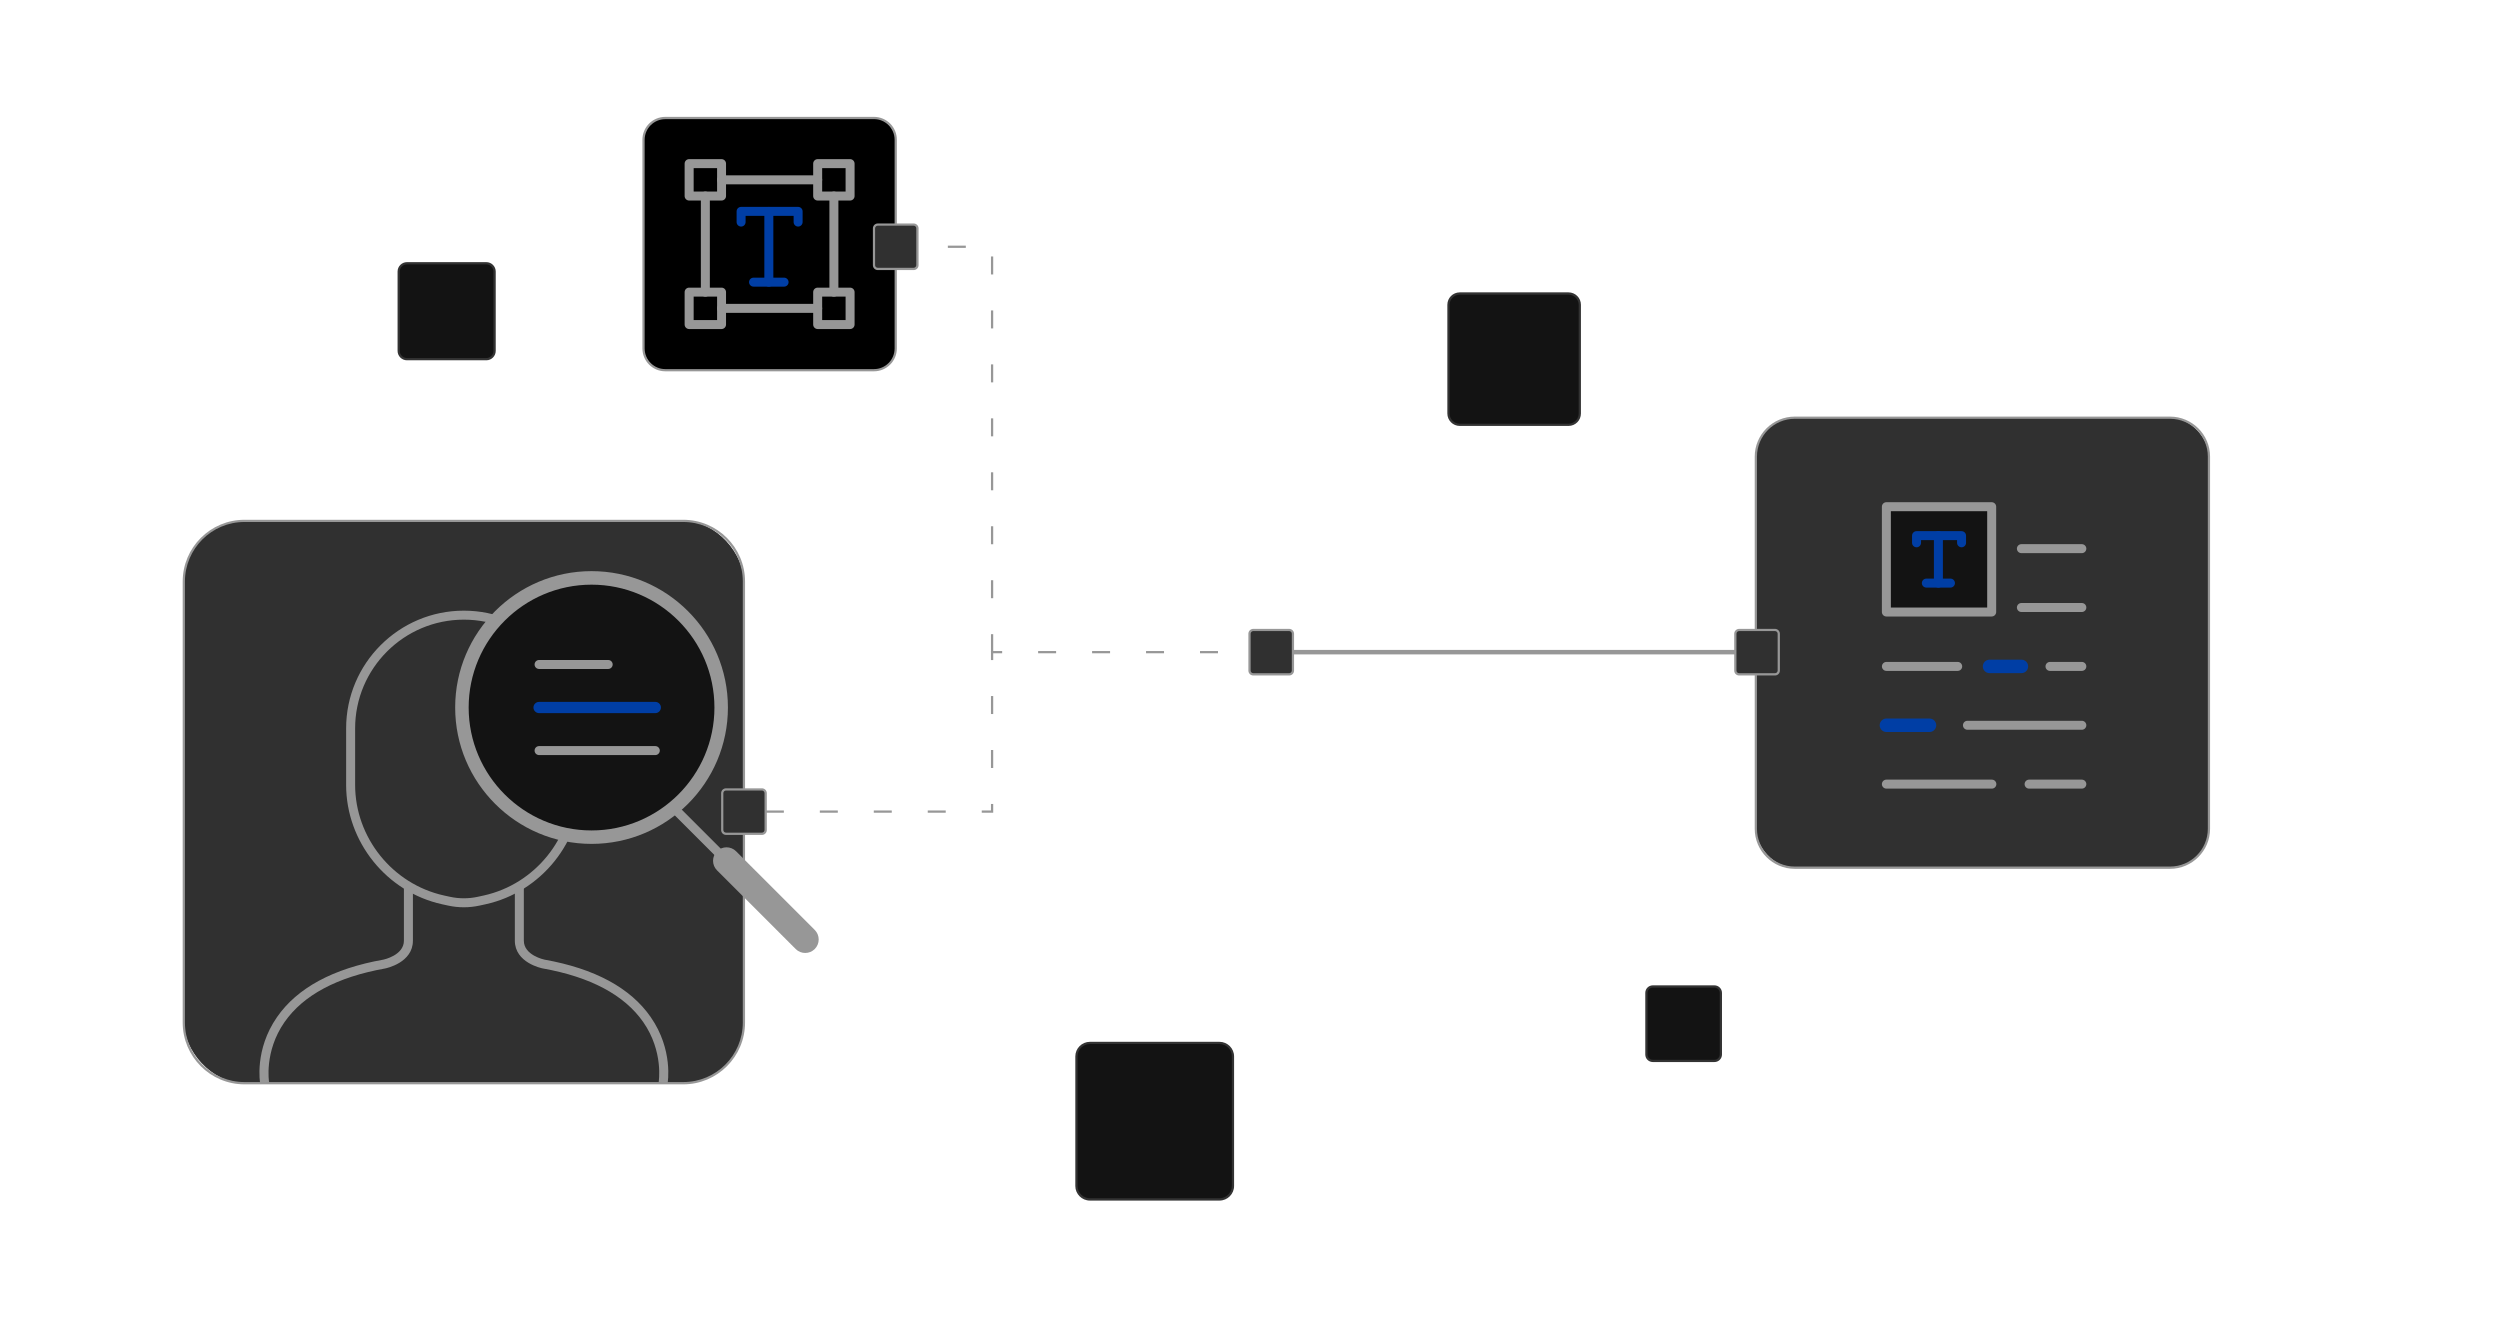 <?xml version="1.0" encoding="UTF-8"?><svg id="Warstwa_3" xmlns="http://www.w3.org/2000/svg" viewBox="0 0 556 293"><defs><style>.cls-1{fill:#131313;}.cls-2{fill:#303030;}.cls-3{fill:#003ea5;}.cls-4{fill:#333;}.cls-5{fill:#979797;}</style></defs><rect class="cls-2" x="390.5" y="92.89" width="100.77" height="100.09" rx="8.66" ry="8.66"/><path class="cls-5" d="M482.61,193.23h-83.45c-4.91,0-8.91-4-8.91-8.91v-82.76c0-4.91,4-8.91,8.91-8.91h83.45c4.91,0,8.91,4,8.91,8.91v82.76c0,4.91-4,8.91-8.91,8.91ZM399.16,93.14c-4.64,0-8.41,3.77-8.41,8.41v82.76c0,4.64,3.77,8.41,8.41,8.41h83.45c4.64,0,8.41-3.77,8.41-8.41v-82.76c0-4.64-3.77-8.41-8.41-8.41h-83.45Z"/><path class="cls-5" d="M463,136.11h-13.44c-.55,0-1-.45-1-1s.45-1,1-1h13.44c.55,0,1,.45,1,1s-.45,1-1,1Z"/><path class="cls-5" d="M442.99,175.39h-23.46c-.55,0-1-.45-1-1s.45-1,1-1h23.46c.55,0,1,.45,1,1s-.45,1-1,1Z"/><path class="cls-5" d="M463,175.39h-11.73c-.55,0-1-.45-1-1s.45-1,1-1h11.73c.55,0,1,.45,1,1s-.45,1-1,1Z"/><path class="cls-5" d="M435.39,149.21h-15.85c-.55,0-1-.45-1-1s.45-1,1-1h15.85c.55,0,1,.45,1,1s-.45,1-1,1Z"/><path class="cls-5" d="M463,149.21h-7.08c-.55,0-1-.45-1-1s.45-1,1-1h7.08c.55,0,1,.45,1,1s-.45,1-1,1Z"/><path class="cls-3" d="M449.56,149.71h-7.08c-.83,0-1.5-.67-1.5-1.5s.67-1.5,1.5-1.5h7.08c.83,0,1.5.67,1.5,1.5s-.67,1.5-1.5,1.5Z"/><path class="cls-3" d="M429.12,162.8h-9.58c-.83,0-1.5-.67-1.5-1.5s.67-1.5,1.5-1.5h9.58c.83,0,1.5.67,1.5,1.5s-.67,1.5-1.5,1.5Z"/><path class="cls-5" d="M463,162.3h-25.44c-.55,0-1-.45-1-1s.45-1,1-1h25.44c.55,0,1,.45,1,1s-.45,1-1,1Z"/><path class="cls-5" d="M463,123.02h-13.44c-.55,0-1-.45-1-1s.45-1,1-1h13.44c.55,0,1,.45,1,1s-.45,1-1,1Z"/><rect class="cls-1" x="419.53" y="112.7" width="23.42" height="23.42"/><path class="cls-5" d="M442.95,137.11h-23.42c-.55,0-1-.45-1-1v-23.42c0-.55.45-1,1-1h23.42c.55,0,1,.45,1,1v23.42c0,.55-.45,1-1,1ZM420.53,135.11h21.42v-21.42h-21.42v21.42Z"/><path class="cls-3" d="M436.25,121.72c-.55,0-1-.45-1-1v-.59h-8.01v.59c0,.55-.45,1-1,1s-1-.45-1-1v-1.59c0-.55.45-1,1-1h10.01c.55,0,1,.45,1,1v1.59c0,.55-.45,1-1,1Z"/><path class="cls-3" d="M433.78,130.68h-5.36c-.55,0-1-.45-1-1s.45-1,1-1h5.36c.55,0,1,.45,1,1s-.45,1-1,1Z"/><path class="cls-3" d="M431.1,130.68c-.55,0-1-.45-1-1v-10.55c0-.55.45-1,1-1s1,.45,1,1v10.55c0,.55-.45,1-1,1Z"/><path class="cls-5" d="M220.89,180.75h-2.55v-.5h2.05v-1.45h.5v1.95ZM210.33,180.75h-4v-.5h4v.5ZM198.33,180.75h-4v-.5h4v.5ZM186.33,180.75h-4v-.5h4v.5ZM174.33,180.75h-4v-.5h4v.5ZM220.89,170.8h-.5v-4h.5v4ZM220.89,158.8h-.5v-4h.5v4ZM220.89,146.8h-.5v-2.01h2.49v.5h-1.99v1.51ZM270.88,145.29h-4v-.5h4v.5ZM258.88,145.29h-4v-.5h4v.5ZM246.88,145.29h-4v-.5h4v.5ZM234.88,145.29h-4v-.5h4v.5Z"/><path class="cls-5" d="M220.89,145.04h-.5v-4h.5v4ZM220.89,133.04h-.5v-4h.5v4ZM220.89,121.04h-.5v-4h.5v4ZM220.89,109.04h-.5v-4h.5v4ZM220.89,97.04h-.5v-4h.5v4ZM220.89,85.04h-.5v-4h.5v4ZM220.89,73.04h-.5v-4h.5v4ZM220.89,61.04h-.5v-4h.5v4ZM214.8,55.13h-4v-.5h4v.5Z"/><rect class="cls-5" x="287.55" y="144.54" width="98.38" height="1"/><rect class="cls-2" x="40.87" y="115.84" width="124.58" height="125.06" rx="13.49" ry="13.49"/><path class="cls-5" d="M151.96,241.16H54.37c-7.58,0-13.74-6.17-13.74-13.74v-98.08c0-7.58,6.17-13.74,13.74-13.74h97.59c7.58,0,13.74,6.17,13.74,13.74v98.08c0,7.58-6.17,13.74-13.74,13.74ZM54.37,116.09c-7.3,0-13.24,5.94-13.24,13.24v98.08c0,7.3,5.94,13.24,13.24,13.24h97.59c7.3,0,13.24-5.94,13.24-13.24v-98.08c0-7.3-5.94-13.24-13.24-13.24H54.37Z"/><path class="cls-5" d="M103.16,201.78c-1.18,0-2.36-.13-3.5-.38l-1.33-.29c-12.37-2.72-21.35-13.89-21.35-26.56v-12.56c0-14.44,11.75-26.18,26.18-26.18s26.18,11.75,26.18,26.18v12.56c0,12.67-8.98,23.84-21.35,26.56h0l-1.33.29c-1.15.25-2.32.38-3.5.38ZM107.78,200.13h0,0ZM103.16,137.81c-13.33,0-24.18,10.85-24.18,24.18v12.56c0,11.74,8.32,22.08,19.78,24.61l1.33.29c2.01.44,4.14.44,6.15,0l1.33-.29c11.46-2.52,19.78-12.87,19.78-24.61v-12.56c0-13.33-10.85-24.18-24.18-24.18Z"/><path class="cls-5" d="M57.88,241.09c-.06-.31-1.32-7.61,3.73-14.89,4.5-6.49,12.46-10.79,23.66-12.78.03,0,4.56-.95,4.56-4.21v-11.88h2v11.88c0,4.91-5.94,6.13-6.19,6.18-10.65,1.9-18.17,5.91-22.36,11.92-4.59,6.59-3.44,13.36-3.43,13.43l-1.97.36Z"/><path class="cls-5" d="M148.45,241.09l-1.97-.36.98.18-.98-.18c.01-.07,1.16-6.84-3.43-13.43-4.19-6.01-11.71-10.02-22.34-11.92-.27-.05-6.21-1.27-6.21-6.18v-11.88h2v11.88c0,3.26,4.53,4.21,4.58,4.22,11.18,1.99,19.14,6.29,23.64,12.78,5.05,7.28,3.79,14.58,3.73,14.89Z"/><circle class="cls-1" cx="131.56" cy="157.35" r="28.83"/><path class="cls-5" d="M131.56,187.68c-16.72,0-30.33-13.6-30.33-30.33s13.6-30.33,30.33-30.33,30.33,13.6,30.33,30.33-13.6,30.33-30.33,30.33ZM131.56,130.03c-15.07,0-27.33,12.26-27.33,27.33s12.26,27.33,27.33,27.33,27.33-12.26,27.33-27.33-12.26-27.33-27.33-27.33Z"/><rect class="cls-5" x="163.45" y="173.6" width="2" height="41.4" transform="translate(-89.23 173.19) rotate(-45)"/><path class="cls-5" d="M179.08,211.94c-.77,0-1.54-.29-2.12-.88l-17.5-17.5c-1.17-1.17-1.17-3.07,0-4.24,1.17-1.17,3.07-1.17,4.24,0l17.5,17.5c1.17,1.17,1.17,3.07,0,4.24-.59.59-1.35.88-2.12.88Z"/><path class="cls-5" d="M135.26,148.78h-15.37c-.55,0-1-.45-1-1s.45-1,1-1h15.37c.55,0,1,.45,1,1s-.45,1-1,1Z"/><path class="cls-3" d="M145.74,158.6h-25.85c-.69,0-1.25-.56-1.25-1.25s.56-1.25,1.25-1.25h25.85c.69,0,1.25.56,1.25,1.25s-.56,1.25-1.25,1.25Z"/><path class="cls-5" d="M145.74,167.93h-25.85c-.55,0-1-.45-1-1s.45-1,1-1h25.85c.55,0,1,.45,1,1s-.45,1-1,1Z"/><rect x="143.12" y="26.25" width="56.08" height="56.08" rx="4.84" ry="4.84"/><path class="cls-5" d="M194.37,82.58h-46.41c-2.81,0-5.09-2.28-5.09-5.09V31.08c0-2.81,2.28-5.09,5.09-5.09h46.41c2.81,0,5.09,2.28,5.09,5.09v46.41c0,2.81-2.28,5.09-5.09,5.09ZM147.96,26.5c-2.53,0-4.59,2.06-4.59,4.59v46.41c0,2.53,2.06,4.59,4.59,4.59h46.41c2.53,0,4.59-2.06,4.59-4.59V31.08c0-2.53-2.06-4.59-4.59-4.59h-46.41Z"/><path class="cls-3" d="M177.5,50.39c-.55,0-1-.45-1-1v-1.38h-10.68v1.38c0,.55-.45,1-1,1s-1-.45-1-1v-2.38c0-.55.45-1,1-1h12.68c.55,0,1,.45,1,1v2.38c0,.55-.45,1-1,1Z"/><path class="cls-3" d="M174.38,63.75h-6.79c-.55,0-1-.45-1-1s.45-1,1-1h6.79c.55,0,1,.45,1,1s-.45,1-1,1Z"/><path class="cls-3" d="M170.99,63.75c-.55,0-1-.45-1-1v-15.73c0-.55.45-1,1-1s1,.45,1,1v15.73c0,.55-.45,1-1,1Z"/><path class="cls-5" d="M160.47,44.6h-7.21c-.55,0-1-.45-1-1v-7.21c0-.55.45-1,1-1h7.21c.55,0,1,.45,1,1v7.21c0,.55-.45,1-1,1ZM154.27,42.6h5.21v-5.21h-5.21v5.21Z"/><path class="cls-5" d="M189.06,44.6h-7.21c-.55,0-1-.45-1-1v-7.21c0-.55.45-1,1-1h7.21c.55,0,1,.45,1,1v7.21c0,.55-.45,1-1,1ZM182.85,42.6h5.21v-5.21h-5.21v5.21Z"/><path class="cls-5" d="M160.47,73.18h-7.21c-.55,0-1-.45-1-1v-7.21c0-.55.45-1,1-1h7.21c.55,0,1,.45,1,1v7.21c0,.55-.45,1-1,1ZM154.27,71.18h5.21v-5.21h-5.21v5.21Z"/><path class="cls-5" d="M189.06,73.18h-7.21c-.55,0-1-.45-1-1v-7.21c0-.55.45-1,1-1h7.21c.55,0,1,.45,1,1v7.21c0,.55-.45,1-1,1ZM182.85,71.18h5.21v-5.21h-5.21v5.21Z"/><path class="cls-5" d="M181.85,69.58h-21.38c-.55,0-1-.45-1-1s.45-1,1-1h21.38c.55,0,1,.45,1,1s-.45,1-1,1Z"/><path class="cls-5" d="M185.46,65.98c-.55,0-1-.45-1-1v-21.38c0-.55.45-1,1-1s1,.45,1,1v21.38c0,.55-.45,1-1,1Z"/><path class="cls-5" d="M181.85,40.99h-21.38c-.55,0-1-.45-1-1s.45-1,1-1h21.38c.55,0,1,.45,1,1s-.45,1-1,1Z"/><path class="cls-5" d="M156.87,65.98c-.55,0-1-.45-1-1v-21.38c0-.55.45-1,1-1s1,.45,1,1v21.38c0,.55-.45,1-1,1Z"/><rect class="cls-1" x="322.14" y="65.28" width="29.2" height="29.2" rx="2.52" ry="2.52"/><path class="cls-4" d="M348.83,94.73h-24.17c-1.53,0-2.77-1.24-2.77-2.77v-24.17c0-1.53,1.24-2.77,2.77-2.77h24.17c1.53,0,2.77,1.24,2.77,2.77v24.17c0,1.53-1.24,2.77-2.77,2.77ZM324.66,65.53c-1.25,0-2.27,1.02-2.27,2.27v24.17c0,1.25,1.02,2.27,2.27,2.27h24.17c1.25,0,2.27-1.02,2.27-2.27v-24.17c0-1.25-1.02-2.27-2.27-2.27h-24.17Z"/><rect class="cls-1" x="239.4" y="231.94" width="34.82" height="34.82" rx="3" ry="3"/><path class="cls-4" d="M271.21,267.01h-28.81c-1.79,0-3.25-1.46-3.25-3.25v-28.81c0-1.79,1.46-3.25,3.25-3.25h28.81c1.79,0,3.25,1.46,3.25,3.25v28.81c0,1.79-1.46,3.25-3.25,3.25ZM242.4,232.19c-1.52,0-2.75,1.23-2.75,2.75v28.81c0,1.52,1.23,2.75,2.75,2.75h28.81c1.52,0,2.75-1.23,2.75-2.75v-28.81c0-1.52-1.23-2.75-2.75-2.75h-28.81Z"/><rect class="cls-1" x="88.66" y="58.55" width="21.33" height="21.33" rx="1.84" ry="1.84"/><path class="cls-4" d="M108.16,80.13h-17.65c-1.15,0-2.09-.94-2.09-2.09v-17.65c0-1.15.94-2.09,2.09-2.09h17.65c1.15,0,2.09.94,2.09,2.09v17.65c0,1.15-.94,2.09-2.09,2.09ZM90.5,58.8c-.88,0-1.59.71-1.59,1.59v17.65c0,.88.71,1.59,1.59,1.59h17.65c.88,0,1.59-.71,1.59-1.59v-17.65c0-.88-.71-1.59-1.59-1.59h-17.65Z"/><rect class="cls-1" x="366.16" y="219.39" width="16.56" height="16.56" rx="1.43" ry="1.43"/><path class="cls-4" d="M381.29,236.2h-13.7c-.93,0-1.68-.75-1.68-1.68v-13.7c0-.93.75-1.68,1.68-1.68h13.7c.92,0,1.68.75,1.68,1.68v13.7c0,.93-.75,1.68-1.68,1.68ZM367.59,219.64c-.65,0-1.18.53-1.18,1.18v13.7c0,.65.53,1.18,1.18,1.18h13.7c.65,0,1.18-.53,1.18-1.18v-13.7c0-.65-.53-1.18-1.18-1.18h-13.7Z"/><rect class="cls-2" x="194.37" y="49.94" width="9.67" height="9.88" rx=".84" ry=".84"/><path class="cls-5" d="M203.2,60.07h-7.98c-.6,0-1.09-.49-1.09-1.09v-8.19c0-.6.49-1.09,1.09-1.09h7.98c.6,0,1.09.49,1.09,1.09v8.19c0,.6-.49,1.09-1.09,1.09ZM195.21,50.19c-.33,0-.59.27-.59.59v8.19c0,.33.27.59.59.59h7.98c.33,0,.59-.27.59-.59v-8.19c0-.33-.27-.59-.59-.59h-7.98Z"/><rect class="cls-2" x="160.62" y="175.56" width="9.67" height="9.88" rx=".84" ry=".84"/><path class="cls-5" d="M169.45,185.69h-7.98c-.6,0-1.09-.49-1.09-1.09v-8.19c0-.6.49-1.09,1.09-1.09h7.98c.6,0,1.09.49,1.09,1.09v8.19c0,.6-.49,1.09-1.09,1.09ZM161.46,175.81c-.33,0-.59.27-.59.59v8.19c0,.33.27.59.59.59h7.98c.33,0,.59-.27.59-.59v-8.19c0-.33-.27-.59-.59-.59h-7.98Z"/><rect class="cls-2" x="277.88" y="140.1" width="9.67" height="9.88" rx=".84" ry=".84"/><path class="cls-5" d="M286.71,150.23h-7.98c-.6,0-1.09-.49-1.09-1.09v-8.19c0-.6.49-1.09,1.09-1.09h7.98c.6,0,1.09.49,1.09,1.09v8.19c0,.6-.49,1.09-1.09,1.09ZM278.73,140.35c-.33,0-.59.27-.59.59v8.19c0,.33.27.59.59.59h7.98c.33,0,.59-.27.59-.59v-8.19c0-.33-.27-.59-.59-.59h-7.98Z"/><rect class="cls-2" x="385.94" y="140.1" width="9.67" height="9.88" rx=".84" ry=".84"/><path class="cls-5" d="M394.76,150.23h-7.98c-.6,0-1.09-.49-1.09-1.09v-8.19c0-.6.49-1.09,1.09-1.09h7.98c.6,0,1.09.49,1.09,1.09v8.19c0,.6-.49,1.09-1.09,1.09ZM386.78,140.35c-.33,0-.59.27-.59.59v8.19c0,.33.27.59.59.59h7.98c.33,0,.59-.27.59-.59v-8.19c0-.33-.27-.59-.59-.59h-7.98Z"/></svg>